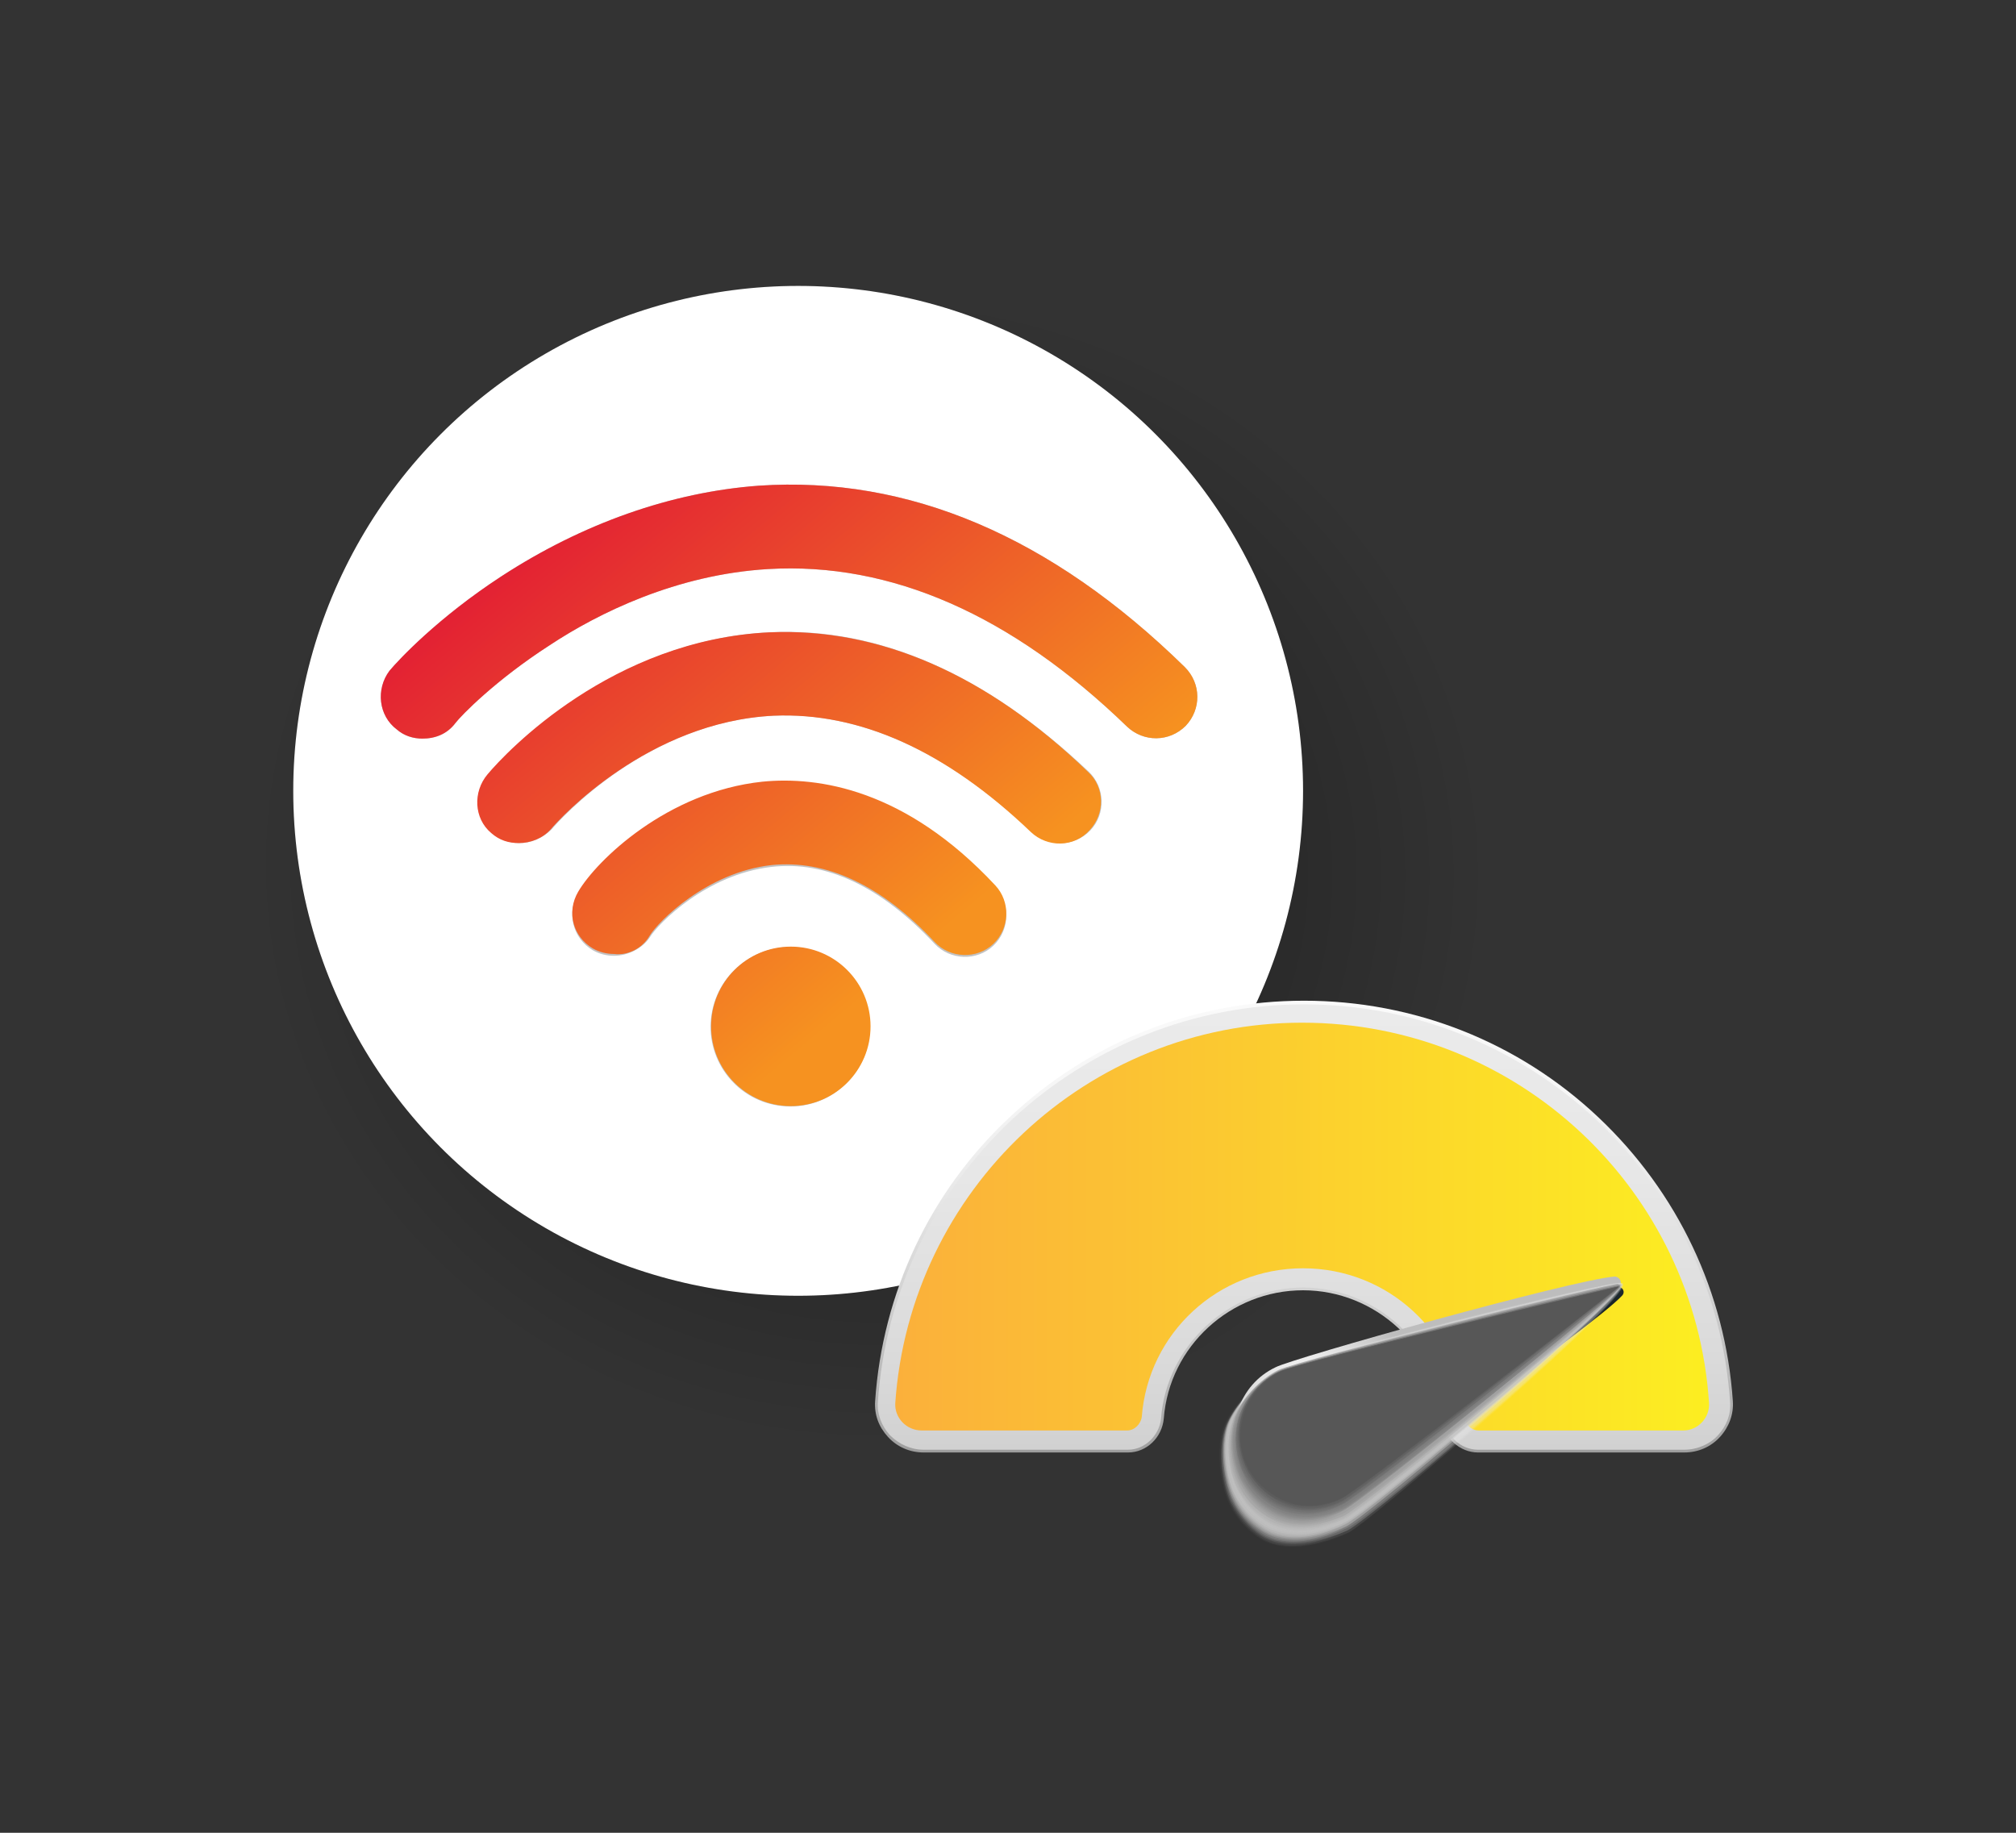 <?xml version="1.0" encoding="utf-8"?>
<!-- Generator: Adobe Illustrator 24.3.0, SVG Export Plug-In . SVG Version: 6.00 Build 0)  -->
<svg version="1.1" id="Layer_1" xmlns="http://www.w3.org/2000/svg" xmlns:xlink="http://www.w3.org/1999/xlink" x="0px" y="0px"
	 viewBox="0 0 220 200" style="enable-background:new 0 0 220 200;" xml:space="preserve">
<rect x="0" y="0" width="220" height="200" fill="#333333" stroke="none"/>
<style type="text/css">
	.st0{opacity:0.5;fill:url(#SVGID_1_);enable-background:new    ;}
	.st1{opacity:0.31;}
	.st2{fill:#FFFFFF;}
	.st3{opacity:0.6;}
	.st4{opacity:0.4;}
	.st5{fill:url(#SVGID_2_);}
	.st6{fill:url(#SVGID_3_);}
	.st7{fill:url(#SVGID_4_);}
	.st8{fill:url(#SVGID_5_);}
	.st9{fill:url(#SVGID_6_);}
	.st10{fill:url(#SVGID_7_);}
	.st11{opacity:0;fill:#FFFFFF;}
	.st12{opacity:3.225806e-02;fill:#FAFAFA;}
	.st13{opacity:6.451613e-02;fill:#F4F4F4;}
	.st14{opacity:9.677419e-02;fill:#EFEFEF;}
	.st15{opacity:0.129;fill:#E9E9E9;}
	.st16{opacity:0.161;fill:#E4E4E4;}
	.st17{opacity:0.194;fill:#DEDEDE;}
	.st18{opacity:0.226;fill:#D9D9D9;}
	.st19{opacity:0.258;fill:#D4D4D4;}
	.st20{opacity:0.29;fill:#CECECE;}
	.st21{opacity:0.323;fill:#C9C9C9;}
	.st22{opacity:0.355;fill:#C3C3C3;}
	.st23{opacity:0.387;fill:#BEBEBE;}
	.st24{opacity:0.419;fill:#B9B9B9;}
	.st25{opacity:0.452;fill:#B3B3B3;}
	.st26{opacity:0.484;fill:#AEAEAE;}
	.st27{opacity:0.516;fill:#A8A8A8;}
	.st28{opacity:0.548;fill:#A3A3A3;}
	.st29{opacity:0.581;fill:#9D9D9D;}
	.st30{opacity:0.613;fill:#989898;}
	.st31{opacity:0.645;fill:#939393;}
	.st32{opacity:0.677;fill:#8D8D8D;}
	.st33{opacity:0.71;fill:#888888;}
	.st34{opacity:0.742;fill:#828282;}
	.st35{opacity:0.774;fill:#7D7D7D;}
	.st36{opacity:0.806;fill:#787878;}
	.st37{opacity:0.839;fill:#727272;}
	.st38{opacity:0.871;fill:#6D6D6D;}
	.st39{opacity:0.903;fill:#676767;}
	.st40{opacity:0.935;fill:#626262;}
	.st41{opacity:0.968;fill:#5C5C5C;}
	.st42{fill:#575757;}
</style>
<radialGradient id="SVGID_1_" cx="-7683.766" cy="348.853" r="46.706" gradientTransform="matrix(1.485871e-02 -1.624 1.74 3.160745e-02 -397.707 -12394.624)" gradientUnits="userSpaceOnUse">
	<stop  offset="0" style="stop-color:#000000"/>
	<stop  offset="0.83" style="stop-color:#000000;stop-opacity:0"/>
</radialGradient>
<path class="st0" d="M95.7,14.7c-44-0.7-79.9,33.2-80.5,75.9c-0.5,42.7,34.9,77.9,79.1,78.7s79.9-33.2,80.5-75.9
	C175.1,50.7,139.9,15.5,95.7,14.7z"/>
<g>
	<circle class="st1" cx="87.1" cy="86.3" r="55.1"/>
</g>
<circle class="st2" cx="87.1" cy="86.3" r="55.1"/>
<g class="st3">
	<g class="st4">
		<path d="M46.1,80.6c-1,0-2-0.3-2.8-1c-2-1.5-2.3-4.4-0.8-6.4c1-1.2,5.3-5.8,12.2-10.3c8.9-5.8,18.6-9.2,28.1-9.9
			c16.3-1.1,31.9,5.5,46.5,19.8c1.8,1.8,1.8,4.6,0.1,6.4c-1.8,1.8-4.6,1.8-6.4,0.1c-12.6-12.2-25.8-18-39.2-17.2
			c-10,0.6-18.5,4.8-23.8,8.3c-5.9,3.8-9.7,7.7-10.3,8.5C48.8,80.1,47.5,80.6,46.1,80.6z"/>
		<path d="M56.7,92c-1.1,0-2.1-0.4-3-1.1c-1.9-1.6-2.1-4.5-0.4-6.4C55.4,82.1,66.9,69.8,84,69c11.9-0.6,23.6,4.6,34.8,15.2
			c1.8,1.7,1.9,4.6,0.2,6.4c-1.7,1.8-4.6,1.9-6.4,0.2c-9.3-8.8-18.7-13.1-28.1-12.7c-13.7,0.6-23.3,11.2-24.3,12.4
			C59.2,91.5,57.9,92,56.7,92z"/>
		<path d="M67,104.3c-0.8,0-1.6-0.2-2.3-0.6c-2.2-1.3-2.9-4.1-1.6-6.2c2.1-3.4,9.7-10.9,20.1-12c6.2-0.7,15.6,0.8,25.4,11.3
			c1.7,1.8,1.6,4.7-0.2,6.4c-1.8,1.7-4.7,1.6-6.4-0.2c-5.8-6.2-11.8-9.1-17.8-8.4c-7.1,0.8-12.4,6.2-13.3,7.7
			C70.1,103.5,68.5,104.3,67,104.3z"/>
		<ellipse transform="matrix(0.159 -0.987 0.987 0.159 -38.024 179.415)" cx="86.3" cy="112" rx="8.7" ry="8.7"/>
	</g>
</g>
<linearGradient id="SVGID_2_" gradientUnits="userSpaceOnUse" x1="66.407" y1="52.553" x2="105.62" y2="99.285">
	<stop  offset="0" style="stop-color:#E32133"/>
	<stop  offset="1" style="stop-color:#F69220"/>
</linearGradient>
<path class="st5" d="M46.1,80.6c-1,0-2-0.3-2.8-1c-2-1.5-2.3-4.4-0.8-6.4c1-1.2,5.3-5.8,12.2-10.3c8.9-5.8,18.6-9.2,28.1-9.9
	c16.3-1.1,31.9,5.5,46.5,19.8c1.8,1.8,1.8,4.6,0.1,6.4c-1.8,1.8-4.6,1.8-6.4,0.1c-12.6-12.2-25.8-18-39.2-17.2
	c-10,0.6-18.5,4.8-23.8,8.3c-5.9,3.8-9.7,7.7-10.3,8.5C48.8,80.1,47.5,80.6,46.1,80.6z M60.1,90.5c1-1.2,10.6-11.7,24.3-12.4
	c9.4-0.4,18.8,3.8,28.1,12.7c1.8,1.7,4.7,1.7,6.4-0.2c1.7-1.8,1.7-4.7-0.2-6.4C107.7,73.6,96,68.5,84,69
	c-17.2,0.8-28.7,13-30.8,15.5c-1.6,1.9-1.5,4.8,0.4,6.4c0.9,0.8,1.9,1.1,3,1.1C57.9,92,59.2,91.5,60.1,90.5z M70.9,102.1
	c0.9-1.5,6.2-6.9,13.3-7.7c6-0.6,12,2.2,17.8,8.4c1.7,1.8,4.6,1.9,6.4,0.2c1.8-1.7,1.9-4.6,0.2-6.4c-9.8-10.5-19.3-11.9-25.4-11.3
	c-10.4,1.1-18.1,8.6-20.1,12c-1.3,2.2-0.6,4.9,1.6,6.2c0.7,0.4,1.5,0.6,2.3,0.6C68.5,104.3,70.1,103.5,70.9,102.1z M86.3,103.3
	c-4.8,0-8.7,3.9-8.7,8.7c0,4.8,3.9,8.7,8.7,8.7c4.8,0,8.7-3.9,8.7-8.7C95,107.2,91.1,103.3,86.3,103.3z"/>
<linearGradient id="SVGID_3_" gradientUnits="userSpaceOnUse" x1="142.174" y1="158.484" x2="142.174" y2="109.233">
	<stop  offset="0" style="stop-color:#9E9E9E"/>
	<stop  offset="0.153" style="stop-color:#B7B7B7"/>
	<stop  offset="0.371" style="stop-color:#D4D4D4"/>
	<stop  offset="0.586" style="stop-color:#E9E9E9"/>
	<stop  offset="0.798" style="stop-color:#F6F6F6"/>
	<stop  offset="1" style="stop-color:#FAFAFA"/>
</linearGradient>
<path class="st6" d="M161.3,158.5c-2,0-3.8-1.6-3.9-3.7c-0.6-7.8-7.3-14-15.2-14c-7.9,0-14.6,6.1-15.2,14c-0.2,2.1-1.9,3.7-3.9,3.7
	h-22.3c-1.5,0-2.9-0.6-3.9-1.7c-1-1.1-1.5-2.4-1.4-3.9c0.8-11.8,6-22.9,14.7-31c8.7-8.2,20.1-12.7,32.1-12.7
	c12,0,23.4,4.5,32.1,12.7c8.7,8.2,13.9,19.2,14.7,31c0.1,1.4-0.4,2.8-1.4,3.9c-1,1.1-2.4,1.7-3.9,1.7H161.3z"/>
<linearGradient id="SVGID_4_" gradientUnits="userSpaceOnUse" x1="142.174" y1="158.184" x2="142.174" y2="109.532">
	<stop  offset="0" style="stop-color:#D1D1D1"/>
	<stop  offset="0.204" style="stop-color:#DADADA"/>
	<stop  offset="0.611" style="stop-color:#E7E7E7"/>
	<stop  offset="1" style="stop-color:#EBEBEB"/>
</linearGradient>
<path class="st7" d="M161.3,158.2c-1.9,0-3.5-1.5-3.6-3.4c-0.7-8-7.5-14.3-15.5-14.3c-8,0-14.9,6.3-15.5,14.3
	c-0.2,1.9-1.8,3.4-3.6,3.4h-22.3c-1.4,0-2.7-0.6-3.7-1.6c-0.9-1-1.4-2.3-1.3-3.6c0.8-11.8,6-22.7,14.6-30.8
	c8.7-8.1,20-12.6,31.9-12.6c11.9,0,23.2,4.5,31.9,12.6c8.6,8.1,13.8,19,14.6,30.8c0.1,1.4-0.4,2.6-1.3,3.6c-0.9,1-2.3,1.6-3.7,1.6
	H161.3z"/>
<linearGradient id="SVGID_5_" gradientUnits="userSpaceOnUse" x1="97.807" y1="133.858" x2="186.541" y2="133.858">
	<stop  offset="0" style="stop-color:#FBB03B"/>
	<stop  offset="1" style="stop-color:#FCEE21"/>
</linearGradient>
<path class="st8" d="M186.5,153.1c-1.5-23.2-20.8-41.5-44.4-41.5c-23.5,0-42.8,18.3-44.4,41.5c-0.1,1.6,1.2,3,2.9,3H123
	c0.8,0,1.5-0.7,1.6-1.5c0.7-9.1,8.3-16.2,17.6-16.2c9.3,0,16.9,7.1,17.6,16.2c0.1,0.8,0.7,1.5,1.6,1.5h22.3
	C185.3,156.1,186.6,154.7,186.5,153.1z"/>
<linearGradient id="SVGID_6_" gradientUnits="userSpaceOnUse" x1="-967.446" y1="-4449.704" x2="-951.495" y2="-4449.704" gradientTransform="matrix(0.42 0.908 -0.908 0.42 -3479.916 2888.789)">
	<stop  offset="0" style="stop-color:#3F5861"/>
	<stop  offset="0.27" style="stop-color:#31444B"/>
	<stop  offset="0.829" style="stop-color:#0C1113"/>
	<stop  offset="1" style="stop-color:#000000"/>
</linearGradient>
<path class="st9" d="M177,141.4c0.4-0.4,0.1-1-0.5-1c-4.8,0.3-35.3,8-37.3,9c-4,1.8-5.7,6.6-3.9,10.6c1.8,4,6.6,5.7,10.6,3.9
	C148,162.9,173.7,144.9,177,141.4z"/>
<radialGradient id="SVGID_7_" cx="-862.816" cy="-4265.437" r="11.17" gradientTransform="matrix(0.442 0.897 -0.897 0.442 -3302.117 2811.077)" gradientUnits="userSpaceOnUse">
	<stop  offset="0" style="stop-color:#FFFFFF"/>
	<stop  offset="0.379" style="stop-color:#E9E9E9"/>
	<stop  offset="1" style="stop-color:#BDBDBD"/>
</radialGradient>
<path class="st10" d="M176.7,140.3c0.4-0.4,0-1-0.5-1c-4.8,0.4-35.1,8.9-37,9.9c-4,1.9-5.6,6.7-3.6,10.7c1.9,4,6.7,5.6,10.7,3.6
	C148.2,162.5,173.4,143.9,176.7,140.3z"/>
<g>
	<path class="st11" d="M137.5,168.1c-1.4-0.9-2.6-2.2-3.3-3.7c-1.1-2.2-1.5-6.2-0.7-8.5c0.8-2.3,3.8-5.3,6-6.4
		c2.6-1.3,35.8-9.8,37.4-9.5c2.6,0.5-27.2,26.2-29.8,27.4C144.3,168.8,140.2,169.8,137.5,168.1L137.5,168.1z"/>
	<path class="st12" d="M137.5,167.9c-1.4-0.9-2.6-2.2-3.3-3.7c-1.1-2.2-1.5-6.1-0.7-8.4c0.8-2.3,3.8-5.3,6-6.3
		c2.6-1.3,35.8-9.8,37.4-9.5c2.5,0.5-27.2,26-29.8,27.3C144.3,168.6,140.2,169.6,137.5,167.9L137.5,167.9z"/>
	<path class="st13" d="M137.6,167.8c-1.4-0.9-2.6-2.2-3.3-3.7c-1.1-2.2-1.4-6-0.6-8.3c0.8-2.3,3.7-5.2,5.9-6.3
		c2.6-1.3,35.9-9.8,37.4-9.5c2.5,0.4-27.3,25.9-29.8,27.2C144.2,168.5,140.2,169.5,137.6,167.8L137.6,167.8z"/>
	<path class="st14" d="M137.6,167.6c-1.4-0.9-2.5-2.2-3.3-3.7c-1-2.2-1.4-6-0.6-8.2c0.8-2.3,3.7-5.2,5.8-6.2
		c2.6-1.3,35.9-9.8,37.4-9.5c2.4,0.4-27.3,25.8-29.9,27C144.2,168.4,140.3,169.3,137.6,167.6L137.6,167.6z"/>
	<path class="st15" d="M137.7,167.5c-1.4-0.9-2.5-2.2-3.3-3.7c-1-2.2-1.4-5.9-0.6-8.1c0.8-2.3,3.6-5.1,5.8-6.1
		c2.6-1.2,35.9-9.8,37.4-9.5c2.3,0.4-27.3,25.6-29.9,26.9C144.2,168.2,140.3,169.1,137.7,167.5L137.7,167.5z"/>
	<path class="st16" d="M137.7,167.3c-1.4-0.9-2.5-2.1-3.2-3.6c-1-2.1-1.4-5.8-0.6-8.1c0.8-2.2,3.6-5,5.7-6.1
		c2.6-1.2,36-9.7,37.4-9.5c2.2,0.4-27.3,25.5-29.9,26.7C144.2,168.1,140.3,169,137.7,167.3L137.7,167.3z"/>
	<path class="st17" d="M137.7,167.1c-1.4-0.9-2.5-2.1-3.2-3.6c-1-2.1-1.4-5.7-0.6-8c0.8-2.2,3.5-5,5.6-6c2.5-1.2,36-9.7,37.3-9.5
		c2.1,0.4-27.4,25.4-29.9,26.6C144.2,168,140.4,168.8,137.7,167.1L137.7,167.1z"/>
	<path class="st18" d="M137.8,167c-1.4-0.9-2.5-2.1-3.2-3.6c-1-2.1-1.4-5.7-0.6-7.9c0.8-2.2,3.4-4.9,5.6-6c2.5-1.2,36-9.7,37.3-9.5
		c2,0.4-27.4,25.2-29.9,26.5C144.2,167.8,140.4,168.6,137.8,167L137.8,167z"/>
	<path class="st19" d="M137.8,166.8c-1.4-0.9-2.5-2.1-3.2-3.6c-1-2.1-1.3-5.6-0.6-7.8c0.8-2.2,3.4-4.9,5.5-5.9
		c2.5-1.2,36.1-9.7,37.3-9.5c1.9,0.4-27.4,25.1-29.9,26.3C144.2,167.7,140.4,168.5,137.8,166.8L137.8,166.8z"/>
	<path class="st20" d="M137.9,166.7c-1.4-0.9-2.5-2.1-3.2-3.6c-1-2.1-1.3-5.5-0.6-7.7c0.8-2.2,3.3-4.8,5.4-5.8
		c2.5-1.2,36.1-9.7,37.3-9.5c1.9,0.3-27.4,25-30,26.2C144.2,167.6,140.4,168.3,137.9,166.7L137.9,166.7z"/>
	<path class="st21" d="M137.9,166.5c-1.4-0.9-2.5-2.1-3.2-3.5c-1-2.1-1.3-5.5-0.6-7.6c0.8-2.2,3.3-4.7,5.4-5.8
		c2.5-1.2,36.2-9.7,37.3-9.5c1.8,0.3-27.5,24.8-30,26C144.2,167.5,140.5,168.1,137.9,166.5L137.9,166.5z"/>
	<path class="st22" d="M138,166.3c-1.4-0.9-2.4-2.1-3.1-3.5c-1-2.1-1.3-5.4-0.5-7.6c0.8-2.2,3.2-4.7,5.3-5.7
		c2.5-1.2,36.2-9.6,37.3-9.4c1.7,0.3-27.5,24.7-30,25.9C144.1,167.3,140.5,167.9,138,166.3L138,166.3z"/>
	<path class="st23" d="M138,166.2c-1.3-0.9-2.4-2.1-3.1-3.5c-1-2.1-1.3-5.3-0.5-7.5c0.8-2.2,3.1-4.6,5.2-5.6
		c2.5-1.2,36.2-9.6,37.3-9.4c1.6,0.3-27.5,24.6-30,25.8C144.1,167.2,140.5,167.8,138,166.2L138,166.2z"/>
	<path class="st24" d="M138.1,166c-1.3-0.8-2.4-2.1-3.1-3.5c-1-2.1-1.3-5.2-0.5-7.4c0.7-2.2,3.1-4.6,5.1-5.6
		c2.4-1.2,36.3-9.6,37.2-9.4c1.5,0.3-27.6,24.4-30,25.6C144.1,167.1,140.6,167.6,138.1,166L138.1,166z"/>
	<path class="st25" d="M138.1,165.9c-1.3-0.8-2.4-2-3.1-3.5c-1-2-1.3-5.2-0.5-7.3c0.7-2.1,3-4.5,5.1-5.5c2.4-1.2,36.3-9.6,37.2-9.4
		c1.4,0.3-27.6,24.3-30,25.5C144.1,166.9,140.6,167.4,138.1,165.9L138.1,165.9z"/>
	<path class="st26" d="M138.1,165.7c-1.3-0.8-2.4-2-3.1-3.4c-1-2-1.2-5.1-0.5-7.2c0.7-2.1,3-4.4,5-5.4c2.4-1.2,36.4-9.6,37.2-9.4
		c1.4,0.2-27.6,24.2-30,25.3C144.1,166.8,140.6,167.3,138.1,165.7L138.1,165.7z"/>
	<path class="st27" d="M138.2,165.5c-1.3-0.8-2.4-2-3.1-3.4c-1-2-1.2-5-0.5-7.1c0.7-2.1,2.9-4.4,4.9-5.4c2.4-1.2,36.4-9.5,37.2-9.4
		c1.3,0.2-27.6,24-30.1,25.2C144.1,166.7,140.7,167.1,138.2,165.5L138.2,165.5z"/>
	<path class="st28" d="M138.2,165.4c-1.3-0.8-2.4-2-3-3.4c-1-2-1.2-4.9-0.5-7c0.7-2.1,2.9-4.3,4.9-5.3c2.4-1.2,36.4-9.5,37.2-9.4
		c1.2,0.2-27.7,23.9-30.1,25.1C144.1,166.5,140.7,166.9,138.2,165.4L138.2,165.4z"/>
	<path class="st29" d="M138.3,165.2c-1.3-0.8-2.3-2-3-3.4c-1-2-1.2-4.9-0.5-7c0.7-2.1,2.8-4.3,4.8-5.2c2.4-1.2,36.5-9.5,37.2-9.4
		c1.1,0.2-27.7,23.8-30.1,24.9C144.1,166.4,140.7,166.8,138.3,165.2L138.3,165.2z"/>
	<path class="st30" d="M138.3,165c-1.3-0.8-2.3-2-3-3.4c-1-2-1.2-4.8-0.5-6.9c0.7-2.1,2.7-4.2,4.7-5.2c2.4-1.1,36.5-9.5,37.1-9.4
		c1,0.2-27.7,23.6-30.1,24.8C144.1,166.3,140.8,166.6,138.3,165L138.3,165z"/>
	<path class="st31" d="M138.4,164.9c-1.3-0.8-2.3-2-3-3.4c-1-2-1.2-4.7-0.5-6.8c0.7-2.1,2.7-4.2,4.7-5.1c2.4-1.1,36.5-9.5,37.1-9.4
		c0.9,0.2-27.8,23.5-30.1,24.6C144,166.2,140.8,166.4,138.4,164.9L138.4,164.9z"/>
	<path class="st32" d="M138.4,164.7c-1.3-0.8-2.3-2-3-3.3c-0.9-2-1.2-4.7-0.4-6.7c0.7-2.1,2.6-4.1,4.6-5c2.3-1.1,36.6-9.4,37.1-9.4
		c0.8,0.2-27.8,23.4-30.1,24.5C144,166,140.8,166.3,138.4,164.7L138.4,164.7z"/>
	<path class="st33" d="M138.5,164.6c-1.3-0.8-2.3-2-3-3.3c-0.9-1.9-1.1-4.6-0.4-6.6c0.7-2,2.6-4,4.5-5c2.3-1.1,36.6-9.4,37.1-9.3
		c0.8,0.1-27.8,23.2-30.1,24.3C144,165.9,140.9,166.1,138.5,164.6L138.5,164.6z"/>
	<path class="st34" d="M138.5,164.4c-1.3-0.8-2.3-1.9-2.9-3.3c-0.9-1.9-1.1-4.5-0.4-6.5c0.7-2,2.5-4,4.5-4.9
		c2.3-1.1,36.7-9.4,37.1-9.3c0.7,0.1-27.8,23.1-30.2,24.2C144,165.8,140.9,165.9,138.5,164.4L138.5,164.4z"/>
	<path class="st35" d="M138.6,164.2c-1.3-0.8-2.3-1.9-2.9-3.3c-0.9-1.9-1.1-4.4-0.4-6.5c0.7-2,2.5-3.9,4.4-4.8
		c2.3-1.1,36.7-9.4,37.1-9.3c0.6,0.1-27.9,23-30.2,24.1C144,165.6,140.9,165.7,138.6,164.2L138.6,164.2z"/>
	<path class="st36" d="M138.6,164.1c-1.2-0.8-2.3-1.9-2.9-3.3c-0.9-1.9-1.1-4.4-0.4-6.4c0.7-2,2.4-3.9,4.3-4.8
		c2.3-1.1,36.7-9.4,37.1-9.3c0.5,0.1-27.9,22.8-30.2,23.9C144,165.5,140.9,165.6,138.6,164.1L138.6,164.1z"/>
	<path class="st37" d="M138.6,163.9c-1.2-0.8-2.2-1.9-2.9-3.2c-0.9-1.9-1.1-4.3-0.4-6.3c0.7-2,2.3-3.8,4.3-4.7
		c2.3-1.1,36.8-9.4,37-9.3c0.4,0.1-27.9,22.7-30.2,23.8C144,165.4,141,165.4,138.6,163.9L138.6,163.9z"/>
	<path class="st38" d="M138.7,163.8c-1.2-0.8-2.2-1.9-2.9-3.2c-0.9-1.9-1.1-4.2-0.4-6.2c0.7-2,2.3-3.7,4.2-4.6
		c2.3-1.1,36.8-9.3,37-9.3c0.3,0.1-28,22.6-30.2,23.6C144,165.2,141,165.2,138.7,163.8L138.7,163.8z"/>
	<path class="st39" d="M138.7,163.6c-1.2-0.8-2.2-1.9-2.8-3.2c-0.9-1.9-1.1-4.1-0.4-6.1c0.7-2,2.2-3.7,4.1-4.6
		c2.2-1.1,36.8-9.3,37-9.3c0.3,0-28,22.4-30.2,23.5C144,165.1,141,165.1,138.7,163.6L138.7,163.6z"/>
	<path class="st40" d="M138.8,163.4c-1.2-0.8-2.2-1.9-2.8-3.2c-0.9-1.9-1-4.1-0.4-6c0.7-2,2.2-3.6,4-4.5c2.2-1.1,36.9-9.3,37-9.3
		c0.2,0-28,22.3-30.2,23.4C143.9,165,141.1,164.9,138.8,163.4L138.8,163.4z"/>
	<path class="st41" d="M138.8,163.3c-1.2-0.8-2.2-1.9-2.8-3.2c-0.9-1.9-1-4-0.4-5.9c0.7-1.9,2.1-3.6,4-4.5c2.2-1.1,36.9-9.3,37-9.3
		c0.1,0-28,22.1-30.3,23.2C143.9,164.8,141.1,164.7,138.8,163.3L138.8,163.3z"/>
	<path class="st42" d="M138.9,163.1c-1.2-0.8-2.2-1.8-2.8-3.1c-0.9-1.8-1-3.9-0.3-5.9c0.7-1.9,2.1-3.5,3.9-4.4
		c2.2-1.1,37-9.3,37-9.3s-28.1,22-30.3,23.1C143.9,164.7,141.1,164.6,138.9,163.1L138.9,163.1z"/>
</g>
</svg>
